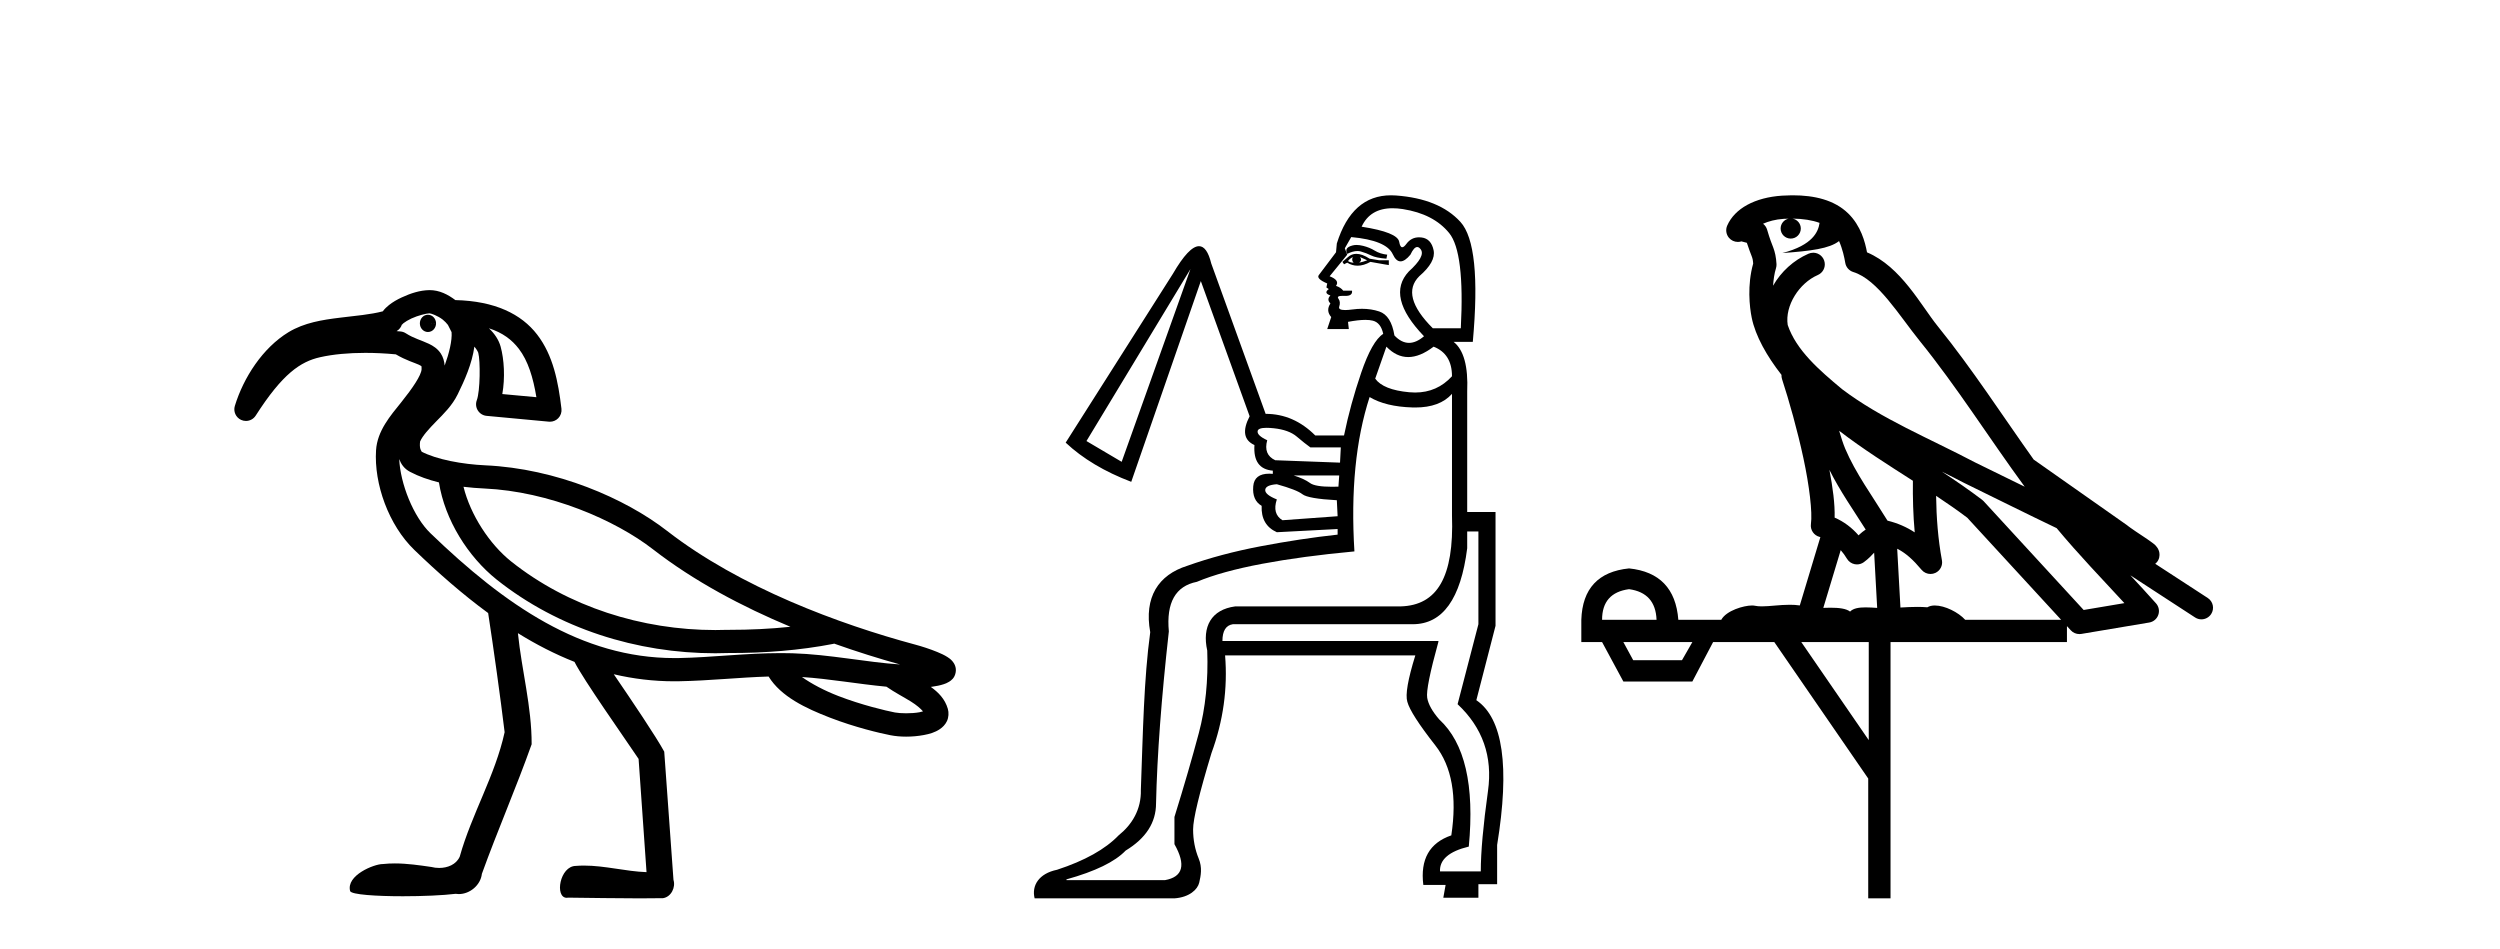 <?xml version='1.0' encoding='UTF-8' standalone='yes'?><svg xmlns='http://www.w3.org/2000/svg' xmlns:xlink='http://www.w3.org/1999/xlink' width='108.0' height='41.0' ><path d='M 18.487 13.597 C 18.485 13.597 18.483 13.597 18.481 13.597 C 18.288 13.6 18.134 13.77 18.138 13.976 C 18.141 14.18 18.297 14.343 18.488 14.343 C 18.49 14.343 18.492 14.342 18.494 14.342 C 18.687 14.339 18.84 14.169 18.837 13.963 L 18.837 13.963 L 18.487 13.97 L 18.487 13.97 L 18.837 13.961 C 18.832 13.758 18.676 13.597 18.487 13.597 ZM 18.55 13.536 C 18.615 13.536 18.904 13.634 19.126 13.807 C 19.216 13.878 19.289 13.96 19.35 14.036 L 19.507 14.346 C 19.507 14.346 19.508 14.347 19.508 14.348 C 19.537 14.706 19.405 15.254 19.209 15.794 C 19.194 15.605 19.143 15.424 19.042 15.27 C 18.901 15.057 18.704 14.936 18.532 14.854 C 18.188 14.691 17.876 14.62 17.53 14.397 C 17.464 14.354 17.388 14.328 17.309 14.32 C 17.25 14.314 17.192 14.31 17.133 14.305 C 17.248 14.239 17.332 14.131 17.367 14.003 L 17.367 14.003 C 17.361 14.027 17.357 14.037 17.358 14.037 C 17.361 14.037 17.381 14.001 17.431 13.961 C 17.508 13.9 17.634 13.824 17.775 13.758 C 18.059 13.626 18.428 13.538 18.549 13.536 C 18.549 13.536 18.55 13.536 18.55 13.536 ZM 21.122 14.182 C 21.718 14.374 22.116 14.68 22.412 15.066 C 22.813 15.588 23.033 16.315 23.172 17.159 L 21.7 17.023 C 21.825 16.316 21.779 15.524 21.627 14.974 C 21.546 14.683 21.373 14.421 21.122 14.182 ZM 20.023 21.029 L 20.023 21.029 C 20.327 21.066 20.63 21.09 20.921 21.103 C 23.731 21.229 26.582 22.468 28.206 23.728 C 29.991 25.113 32.078 26.214 34.146 27.077 C 33.273 27.169 32.392 27.209 31.509 27.209 C 31.485 27.209 31.461 27.209 31.437 27.209 C 31.431 27.209 31.425 27.209 31.418 27.209 C 31.247 27.215 31.076 27.218 30.904 27.218 C 27.739 27.218 24.547 26.219 22.076 24.25 C 21.144 23.504 20.323 22.243 20.023 21.029 ZM 17.246 19.832 L 17.246 19.832 C 17.324 20.043 17.454 20.245 17.712 20.382 C 18.089 20.583 18.516 20.73 18.962 20.84 C 19.22 22.464 20.217 24.045 21.451 25.034 C 21.451 25.034 21.452 25.034 21.452 25.035 C 24.121 27.161 27.525 28.221 30.9 28.221 C 31.085 28.221 31.269 28.217 31.452 28.211 C 31.478 28.211 31.503 28.211 31.528 28.211 C 33.032 28.211 34.53 28.101 36.023 27.811 L 36.02 27.799 L 36.02 27.799 C 37.015 28.153 37.983 28.455 38.883 28.705 C 37.394 28.606 35.846 28.27 34.236 28.221 C 34.069 28.216 33.902 28.214 33.735 28.214 C 32.223 28.214 30.734 28.402 29.321 28.428 C 29.258 28.429 29.195 28.429 29.133 28.429 C 25.127 28.429 21.807 26.134 18.596 23.036 C 17.852 22.318 17.294 20.891 17.246 19.832 ZM 34.644 29.247 C 35.827 29.324 37.044 29.548 38.295 29.665 C 38.651 29.914 39.037 30.11 39.351 30.306 C 39.597 30.46 39.769 30.608 39.874 30.731 C 39.829 30.745 39.779 30.758 39.722 30.769 C 39.552 30.801 39.342 30.814 39.146 30.814 C 38.953 30.814 38.774 30.801 38.661 30.779 C 38.272 30.703 37.22 30.456 36.21 30.065 C 35.623 29.838 35.062 29.544 34.644 29.247 ZM 18.558 12.533 C 18.549 12.533 18.54 12.533 18.531 12.534 C 18.145 12.541 17.742 12.668 17.352 12.85 C 17.157 12.941 16.971 13.046 16.805 13.178 C 16.71 13.255 16.615 13.34 16.538 13.449 C 16.013 13.587 15.361 13.643 14.689 13.724 C 13.934 13.816 13.144 13.937 12.461 14.352 C 11.353 15.027 10.524 16.3 10.145 17.536 C 10.072 17.776 10.186 18.033 10.414 18.139 C 10.482 18.17 10.553 18.185 10.624 18.185 C 10.791 18.185 10.952 18.102 11.047 17.953 C 12.202 16.148 12.978 15.622 13.832 15.431 C 14.391 15.305 15.061 15.244 15.781 15.244 C 16.207 15.244 16.651 15.266 17.1 15.308 C 17.541 15.569 17.929 15.677 18.102 15.759 C 18.188 15.8 18.205 15.821 18.205 15.821 C 18.205 15.821 18.205 15.821 18.204 15.821 C 18.204 15.82 18.204 15.82 18.204 15.82 C 18.205 15.82 18.219 15.84 18.212 15.956 C 18.196 16.216 17.819 16.775 17.342 17.368 C 16.865 17.962 16.298 18.608 16.245 19.453 C 16.154 20.905 16.789 22.685 17.9 23.757 C 18.929 24.75 19.986 25.677 21.088 26.484 C 21.322 28.009 21.62 30.14 21.8 31.631 C 21.391 33.505 20.374 35.169 19.86 37.009 C 19.704 37.352 19.334 37.495 18.972 37.495 C 18.856 37.495 18.741 37.481 18.634 37.453 C 18.112 37.377 17.584 37.3 17.056 37.3 C 16.884 37.3 16.711 37.308 16.538 37.327 C 16.535 37.327 16.531 37.327 16.528 37.327 C 16.164 37.327 14.943 37.813 15.126 38.496 C 15.183 38.649 16.259 38.718 17.407 38.718 C 18.254 38.718 19.14 38.68 19.683 38.613 C 19.729 38.62 19.775 38.624 19.821 38.624 C 20.302 38.624 20.764 38.234 20.817 37.75 C 21.496 35.869 22.297 34.036 22.967 32.152 C 22.973 30.532 22.536 28.958 22.374 27.353 L 22.374 27.353 C 23.163 27.842 23.976 28.261 24.818 28.593 C 25.204 29.364 26.943 31.824 27.587 32.785 C 27.701 34.416 27.816 36.047 27.93 37.677 C 27.025 37.644 26.136 37.393 25.23 37.393 C 25.114 37.393 24.998 37.397 24.882 37.407 C 24.177 37.407 23.953 38.785 24.485 38.785 C 24.506 38.785 24.527 38.783 24.55 38.778 C 25.579 38.788 26.607 38.809 27.636 38.809 C 27.972 38.809 28.308 38.807 28.643 38.801 C 28.994 38.748 29.196 38.333 29.094 38.009 C 28.961 36.163 28.829 34.317 28.695 32.471 C 28.342 31.821 27.301 30.278 26.515 29.127 L 26.515 29.127 C 27.356 29.325 28.227 29.432 29.133 29.432 C 29.201 29.432 29.27 29.431 29.339 29.43 C 30.642 29.407 31.942 29.263 33.204 29.226 C 33.737 30.093 34.81 30.599 35.848 31 C 36.942 31.423 38.017 31.674 38.468 31.762 C 38.672 31.802 38.904 31.823 39.145 31.823 C 39.395 31.823 39.655 31.801 39.906 31.754 C 40.151 31.708 40.384 31.647 40.607 31.495 C 40.718 31.418 40.833 31.311 40.908 31.152 C 40.983 30.993 40.995 30.787 40.946 30.62 C 40.822 30.19 40.531 29.904 40.211 29.674 C 40.231 29.671 40.252 29.669 40.271 29.666 C 40.447 29.641 40.61 29.61 40.764 29.559 C 40.841 29.534 40.916 29.506 41.004 29.45 C 41.093 29.393 41.235 29.296 41.282 29.063 C 41.331 28.823 41.216 28.646 41.141 28.56 C 41.066 28.474 40.999 28.429 40.931 28.385 C 40.795 28.298 40.65 28.232 40.49 28.166 C 40.171 28.035 39.807 27.919 39.537 27.847 C 36.267 26.967 31.972 25.382 28.821 22.937 C 27.006 21.528 24.033 20.24 20.966 20.102 C 19.991 20.058 18.856 19.856 18.183 19.497 L 18.183 19.497 C 18.2 19.507 18.21 19.511 18.214 19.511 C 18.228 19.511 18.171 19.455 18.15 19.356 C 18.123 19.232 18.149 19.072 18.148 19.072 L 18.148 19.072 C 18.148 19.072 18.148 19.072 18.148 19.072 C 18.257 18.825 18.524 18.531 18.844 18.205 C 19.164 17.879 19.535 17.521 19.774 17.032 C 20.065 16.439 20.393 15.712 20.493 14.974 C 20.59 15.087 20.65 15.202 20.661 15.241 C 20.755 15.582 20.745 16.901 20.598 17.289 C 20.543 17.435 20.559 17.599 20.642 17.731 C 20.725 17.864 20.865 17.951 21.02 17.965 L 23.711 18.216 C 23.726 18.217 23.742 18.218 23.758 18.218 C 23.892 18.218 24.022 18.164 24.116 18.067 C 24.222 17.959 24.273 17.808 24.255 17.658 C 24.117 16.494 23.897 15.353 23.206 14.455 C 22.522 13.564 21.375 13.004 19.672 12.964 C 19.35 12.723 18.988 12.533 18.558 12.533 Z' style='fill:#000000;stroke:none' /><path d='M 58.603 10.582 C 58.538 10.582 58.479 10.59 58.424 10.605 C 58.298 10.639 58.217 10.685 58.183 10.743 C 58.148 10.8 58.154 10.875 58.2 10.967 C 58.364 10.885 58.511 10.844 58.641 10.844 C 58.692 10.844 58.741 10.851 58.787 10.864 C 58.949 10.91 59.098 10.967 59.236 11.036 C 59.375 11.106 59.594 11.152 59.893 11.175 L 59.928 11.002 C 59.72 10.979 59.542 10.921 59.392 10.829 C 59.242 10.737 59.075 10.668 58.891 10.622 C 58.786 10.596 58.69 10.582 58.603 10.582 ZM 58.442 11.106 C 58.396 11.198 58.407 11.278 58.476 11.347 C 58.384 11.347 58.304 11.324 58.234 11.278 C 58.28 11.209 58.35 11.152 58.442 11.106 ZM 58.753 11.106 L 59.064 11.244 C 58.949 11.29 58.833 11.324 58.718 11.347 C 58.81 11.278 58.822 11.198 58.753 11.106 ZM 58.594 10.966 C 58.458 10.966 58.338 11.012 58.234 11.106 L 57.993 11.313 L 58.062 11.417 L 58.2 11.347 C 58.341 11.434 58.489 11.478 58.646 11.478 C 58.821 11.478 59.007 11.423 59.202 11.313 L 59.789 11.417 L 59.997 11.451 L 59.997 11.244 L 59.582 11.244 L 59.167 11.175 C 58.952 11.035 58.761 10.966 58.594 10.966 ZM 60.159 8.996 C 60.297 8.996 60.445 9.008 60.601 9.032 C 61.488 9.171 62.156 9.516 62.605 10.069 C 63.055 10.622 63.222 11.992 63.107 14.181 L 61.897 14.181 C 60.953 13.236 60.757 12.488 61.31 11.935 C 61.793 11.52 62.001 11.146 61.932 10.812 C 61.863 10.478 61.69 10.294 61.413 10.259 C 61.376 10.254 61.339 10.252 61.303 10.252 C 61.078 10.252 60.896 10.346 60.757 10.535 C 60.686 10.632 60.626 10.681 60.577 10.681 C 60.515 10.681 60.472 10.603 60.446 10.449 C 60.4 10.173 59.858 9.954 58.822 9.793 C 59.068 9.261 59.514 8.996 60.159 8.996 ZM 58.373 10.242 C 59.386 10.334 59.985 10.582 60.169 10.985 C 60.263 11.189 60.374 11.291 60.503 11.291 C 60.629 11.291 60.771 11.195 60.93 11.002 C 61.033 10.781 61.131 10.671 61.224 10.671 C 61.277 10.671 61.329 10.707 61.379 10.777 C 61.517 10.973 61.344 11.29 60.86 11.728 C 60.192 12.442 60.411 13.375 61.517 14.526 C 61.293 14.717 61.078 14.812 60.87 14.812 C 60.65 14.812 60.44 14.705 60.239 14.492 C 60.146 13.916 59.928 13.57 59.582 13.455 C 59.352 13.378 59.103 13.34 58.837 13.34 C 58.704 13.34 58.566 13.35 58.424 13.369 C 58.299 13.386 58.194 13.394 58.11 13.394 C 57.907 13.394 57.822 13.346 57.854 13.248 C 57.9 13.11 57.889 12.995 57.82 12.902 C 57.758 12.82 57.82 12.78 58.004 12.78 C 58.027 12.78 58.052 12.78 58.079 12.781 C 58.095 12.782 58.111 12.783 58.126 12.783 C 58.335 12.783 58.429 12.707 58.407 12.557 L 58.027 12.557 C 57.958 12.465 57.854 12.396 57.716 12.35 C 57.831 12.188 57.739 12.05 57.44 11.935 L 58.2 11.002 L 58.096 10.726 L 58.373 10.242 ZM 61.932 14.976 C 62.461 15.183 62.726 15.609 62.726 16.254 C 62.298 16.723 61.767 16.957 61.132 16.957 C 61.049 16.957 60.964 16.953 60.878 16.945 C 60.129 16.876 59.64 16.68 59.409 16.358 L 59.893 14.976 C 60.181 15.275 60.495 15.425 60.835 15.425 C 61.174 15.425 61.54 15.275 61.932 14.976 ZM 51.427 11.624 L 48.456 19.951 L 46.935 19.053 L 51.427 11.624 ZM 54.715 18.482 C 54.802 18.482 54.904 18.488 55.021 18.5 C 55.459 18.546 55.793 18.667 56.023 18.863 C 56.253 19.059 56.449 19.214 56.61 19.329 L 57.923 19.329 L 57.889 19.986 L 55.09 19.882 C 54.744 19.721 54.629 19.433 54.744 19.018 C 54.445 18.88 54.307 18.748 54.33 18.621 C 54.347 18.528 54.475 18.482 54.715 18.482 ZM 57.854 20.539 L 57.82 21.023 C 57.721 21.026 57.627 21.028 57.539 21.028 C 57.055 21.028 56.739 20.974 56.593 20.867 C 56.42 20.74 56.184 20.631 55.885 20.539 ZM 55.159 20.919 C 55.735 21.08 56.104 21.224 56.265 21.351 C 56.426 21.478 56.921 21.564 57.751 21.61 L 57.785 22.301 L 55.401 22.474 C 55.102 22.29 55.021 21.99 55.159 21.575 C 54.814 21.437 54.647 21.299 54.658 21.161 C 54.67 21.023 54.837 20.942 55.159 20.919 ZM 63.867 22.958 L 63.867 26.966 L 62.968 30.421 C 64.051 31.435 64.489 32.685 64.281 34.17 C 64.074 35.656 63.97 36.814 63.97 37.643 L 62.208 37.643 C 62.185 37.136 62.6 36.779 63.452 36.572 C 63.705 33.923 63.279 32.091 62.174 31.078 C 61.874 30.732 61.701 30.421 61.655 30.145 C 61.609 29.868 61.77 29.062 62.139 27.726 L 62.139 27.692 L 52.809 27.692 C 52.809 27.254 52.959 27.012 53.259 26.966 L 61.033 26.966 C 62.323 26.966 63.107 25.872 63.383 23.683 L 63.383 22.958 ZM 62.726 17.014 L 62.726 22.267 C 62.819 24.939 62.081 26.15 60.515 26.196 L 53.362 26.196 C 52.326 26.334 51.923 27.07 52.153 28.106 C 52.199 29.396 52.078 30.583 51.79 31.665 C 51.502 32.748 51.151 33.957 50.736 35.293 L 50.736 36.468 C 51.243 37.367 51.105 37.885 50.322 38.023 L 46.071 38.023 L 46.071 37.989 C 47.315 37.643 48.168 37.228 48.628 36.745 C 49.504 36.215 49.941 35.535 49.941 34.706 C 49.988 32.633 50.172 30.156 50.494 27.277 C 50.379 26.033 50.782 25.319 51.704 25.135 C 52.418 24.835 53.357 24.576 54.52 24.357 C 55.683 24.138 57.013 23.96 58.511 23.821 C 58.35 21.218 58.568 18.995 59.167 17.153 C 59.628 17.429 60.244 17.579 61.016 17.602 C 61.057 17.603 61.097 17.604 61.136 17.604 C 61.847 17.604 62.377 17.407 62.726 17.014 ZM 60.092 8.437 C 58.965 8.437 58.184 9.131 57.751 10.518 L 57.716 10.898 C 57.301 11.451 57.054 11.779 56.973 11.883 C 56.893 11.987 57.013 12.108 57.336 12.246 L 57.301 12.419 L 57.405 12.488 C 57.244 12.603 57.267 12.695 57.474 12.764 C 57.359 12.879 57.359 12.995 57.474 13.11 C 57.336 13.317 57.348 13.513 57.509 13.697 L 57.336 14.215 L 58.269 14.215 L 58.234 13.904 C 58.532 13.848 58.782 13.819 58.984 13.819 C 59.11 13.819 59.217 13.83 59.306 13.853 C 59.536 13.91 59.686 14.1 59.755 14.423 C 59.432 14.63 59.116 15.189 58.805 16.099 C 58.494 17.009 58.246 17.913 58.062 18.811 L 56.818 18.811 C 56.196 18.189 55.482 17.878 54.675 17.878 L 52.326 11.382 C 52.204 10.884 52.028 10.635 51.798 10.635 C 51.507 10.635 51.13 11.033 50.667 11.831 L 46.037 19.122 C 46.774 19.813 47.718 20.378 48.87 20.815 L 51.876 12.142 L 53.984 17.982 C 53.662 18.604 53.731 19.018 54.192 19.226 C 54.146 19.917 54.41 20.285 54.986 20.332 L 54.986 20.47 C 54.932 20.465 54.88 20.463 54.831 20.463 C 54.401 20.463 54.171 20.644 54.14 21.005 C 54.105 21.408 54.226 21.691 54.503 21.852 C 54.48 22.405 54.698 22.785 55.159 22.992 L 57.785 22.854 L 57.785 23.096 C 56.726 23.211 55.62 23.378 54.468 23.597 C 53.316 23.816 52.257 24.098 51.289 24.443 C 50.045 24.835 49.414 25.791 49.69 27.311 C 49.414 29.339 49.377 31.608 49.285 34.119 C 49.308 34.971 48.9 35.627 48.324 36.088 C 47.748 36.687 46.861 37.182 45.664 37.574 C 44.88 37.735 44.558 38.256 44.696 38.809 L 50.736 38.809 C 51.381 38.763 51.738 38.426 51.807 38.127 C 51.876 37.827 51.945 37.482 51.784 37.09 C 51.623 36.699 51.542 36.278 51.542 35.829 C 51.542 35.38 51.807 34.28 52.337 32.529 C 52.844 31.147 53.04 29.742 52.924 28.313 L 61.142 28.313 C 60.82 29.35 60.704 30.018 60.797 30.318 C 60.889 30.663 61.292 31.291 62.006 32.201 C 62.72 33.111 62.95 34.406 62.697 36.088 C 61.753 36.411 61.349 37.125 61.488 38.23 L 62.45 38.23 L 62.351 38.783 L 63.867 38.783 L 63.867 38.196 L 64.676 38.196 L 64.676 36.503 C 65.229 33.116 64.93 31.032 63.778 30.248 L 64.607 27.035 L 64.607 22.117 L 63.383 22.117 L 63.383 16.911 C 63.429 15.828 63.233 15.114 62.796 14.768 L 63.625 14.768 C 63.878 11.981 63.7 10.253 63.089 9.585 C 62.479 8.917 61.552 8.537 60.308 8.445 C 60.234 8.44 60.163 8.437 60.092 8.437 Z' style='fill:#000000;stroke:none' /><path d='M 77.437 9.444 C 77.891 9.448 78.289 9.513 78.605 9.628 C 78.552 10.005 78.32 10.588 76.997 10.932 C 78.228 10.843 79.032 10.742 79.447 10.414 C 79.597 10.752 79.679 11.134 79.715 11.353 C 79.745 11.541 79.88 11.696 80.063 11.752 C 81.117 12.075 82.043 13.629 82.932 14.728 C 84.534 16.707 85.92 18.912 87.467 21.026 C 86.753 20.676 86.04 20.326 85.323 19.976 C 83.33 18.928 81.283 18.102 79.575 16.81 C 78.582 15.983 77.598 15.129 77.229 14.04 C 77.101 13.201 77.729 12.229 78.524 11.883 C 78.741 11.792 78.866 11.563 78.824 11.332 C 78.783 11.1 78.587 10.928 78.352 10.918 C 78.344 10.918 78.337 10.918 78.33 10.918 C 78.258 10.918 78.188 10.933 78.122 10.963 C 77.487 11.24 76.943 11.735 76.597 12.342 C 76.614 12.085 76.65 11.822 76.723 11.585 C 76.74 11.529 76.748 11.47 76.745 11.411 C 76.728 11.099 76.675 10.882 76.606 10.698 C 76.537 10.514 76.463 10.35 76.34 9.924 C 76.31 9.821 76.248 9.73 76.164 9.665 C 76.4 9.561 76.696 9.477 77.053 9.454 C 77.125 9.449 77.194 9.449 77.264 9.447 L 77.264 9.447 C 77.069 9.49 76.923 9.664 76.923 9.872 C 76.923 10.112 77.119 10.307 77.359 10.307 C 77.6 10.307 77.795 10.112 77.795 9.872 C 77.795 9.658 77.64 9.481 77.437 9.444 ZM 79.451 18.609 C 80.473 19.396 81.565 20.083 82.637 20.769 C 82.629 21.509 82.647 22.253 82.716 22.999 C 82.367 22.771 81.984 22.6 81.54 22.492 C 80.88 21.42 80.156 20.432 79.713 19.384 C 79.622 19.167 79.536 18.896 79.451 18.609 ZM 79.031 20.299 C 79.492 21.223 80.08 22.054 80.598 22.877 C 80.498 22.944 80.409 23.014 80.337 23.082 C 80.318 23.099 80.308 23.111 80.291 23.128 C 80.006 22.8 79.659 22.534 79.256 22.361 C 79.272 21.773 79.177 21.065 79.031 20.299 ZM 83.892 20.376 L 83.892 20.376 C 84.221 20.539 84.549 20.703 84.87 20.872 C 84.874 20.874 84.879 20.876 84.884 20.878 C 86.2 21.52 87.515 22.18 88.847 22.816 C 89.786 23.947 90.799 24.996 91.774 26.055 C 91.188 26.154 90.601 26.252 90.014 26.351 C 88.572 24.783 87.131 23.216 85.69 21.648 C 85.669 21.626 85.647 21.606 85.623 21.588 C 85.061 21.162 84.479 20.763 83.892 20.376 ZM 79.519 23.766 C 79.616 23.877 79.707 24.001 79.791 24.141 C 79.864 24.261 79.984 24.345 80.121 24.373 C 80.154 24.38 80.188 24.383 80.221 24.383 C 80.326 24.383 80.429 24.35 80.515 24.288 C 80.726 24.135 80.854 23.989 80.963 23.876 L 81.094 26.261 C 80.925 26.25 80.754 26.239 80.594 26.239 C 80.313 26.239 80.065 26.275 79.923 26.42 C 79.754 26.29 79.45 26.253 79.072 26.253 C 78.975 26.253 78.873 26.256 78.767 26.26 L 79.519 23.766 ZM 70.375 25.452 C 71.137 25.556 71.533 25.997 71.563 26.774 L 69.21 26.774 C 69.21 25.997 69.598 25.556 70.375 25.452 ZM 83.64 21.42 L 83.64 21.42 C 84.101 21.727 84.553 22.039 84.985 22.365 C 86.337 23.835 87.688 25.304 89.04 26.774 L 84.895 26.774 C 84.607 26.454 84.02 26.157 83.585 26.157 C 83.462 26.157 83.351 26.181 83.262 26.235 C 83.124 26.223 82.979 26.218 82.83 26.218 C 82.595 26.218 82.348 26.23 82.099 26.245 L 81.959 23.705 L 81.959 23.705 C 82.338 23.898 82.646 24.18 83.014 24.618 C 83.112 24.734 83.254 24.796 83.398 24.796 C 83.471 24.796 83.544 24.78 83.612 24.748 C 83.818 24.651 83.933 24.427 83.891 24.203 C 83.722 23.286 83.652 22.359 83.64 21.42 ZM 73.11 27.738 L 72.661 28.522 L 70.555 28.522 L 70.129 27.738 ZM 80.73 27.738 L 80.73 31.974 L 77.816 27.738 ZM 77.45 8.437 C 77.433 8.437 77.417 8.437 77.4 8.437 C 77.265 8.438 77.128 8.443 76.99 8.452 L 76.989 8.452 C 75.818 8.528 74.939 9.003 74.614 9.749 C 74.539 9.923 74.568 10.125 74.689 10.271 C 74.786 10.387 74.928 10.451 75.074 10.451 C 75.113 10.451 75.151 10.447 75.189 10.438 C 75.219 10.431 75.225 10.427 75.231 10.427 C 75.237 10.427 75.243 10.432 75.281 10.441 C 75.318 10.449 75.38 10.467 75.464 10.489 C 75.555 10.772 75.626 10.942 75.666 11.049 C 75.711 11.17 75.725 11.213 75.737 11.386 C 75.476 12.318 75.578 13.254 75.675 13.729 C 75.836 14.516 76.323 15.378 76.96 16.194 C 76.958 16.255 76.963 16.316 76.983 16.375 C 77.292 17.319 77.651 18.6 77.908 19.795 C 78.165 20.99 78.302 22.136 78.232 22.638 C 78.197 22.892 78.359 23.132 78.608 23.194 C 78.619 23.197 78.629 23.201 78.64 23.203 L 77.751 26.155 C 77.606 26.133 77.46 26.126 77.314 26.126 C 76.881 26.126 76.454 26.195 76.111 26.195 C 75.998 26.195 75.894 26.187 75.802 26.167 C 75.771 26.16 75.732 26.157 75.687 26.157 C 75.329 26.157 74.579 26.375 74.359 26.774 L 72.504 26.774 C 72.4 25.429 71.69 24.69 70.375 24.555 C 69.046 24.69 68.358 25.429 68.313 26.774 L 68.313 27.738 L 69.21 27.738 L 70.129 29.441 L 73.11 29.441 L 74.006 27.738 L 76.65 27.738 L 80.707 33.632 L 80.707 38.809 L 81.671 38.809 L 81.671 27.738 L 89.292 27.738 L 89.292 27.048 C 89.347 27.109 89.403 27.17 89.459 27.23 C 89.555 27.335 89.69 27.392 89.829 27.392 C 89.856 27.392 89.884 27.39 89.911 27.386 C 90.89 27.221 91.869 27.057 92.847 26.893 C 93.028 26.863 93.178 26.737 93.238 26.564 C 93.299 26.392 93.261 26.2 93.139 26.064 C 92.774 25.655 92.403 25.253 92.032 24.854 L 92.032 24.854 L 94.827 26.674 C 94.911 26.729 95.006 26.756 95.1 26.756 C 95.264 26.756 95.425 26.675 95.522 26.527 C 95.673 26.295 95.607 25.984 95.375 25.833 L 93.106 24.356 C 93.154 24.317 93.2 24.268 93.234 24.202 C 93.316 24.047 93.294 23.886 93.267 23.803 C 93.24 23.72 93.211 23.679 93.187 23.647 C 93.094 23.519 93.045 23.498 92.979 23.446 C 92.912 23.395 92.838 23.343 92.758 23.288 C 92.596 23.178 92.41 23.056 92.25 22.949 C 92.09 22.842 91.94 22.73 91.935 22.726 C 91.919 22.711 91.903 22.698 91.885 22.686 C 90.547 21.745 89.209 20.805 87.872 19.865 C 87.868 19.862 87.863 19.86 87.858 19.857 C 86.499 17.95 85.213 15.95 83.713 14.096 C 82.982 13.194 82.13 11.524 80.655 10.901 C 80.573 10.459 80.391 9.754 79.839 9.217 C 79.243 8.638 78.382 8.437 77.45 8.437 Z' style='fill:#000000;stroke:none' /></svg>